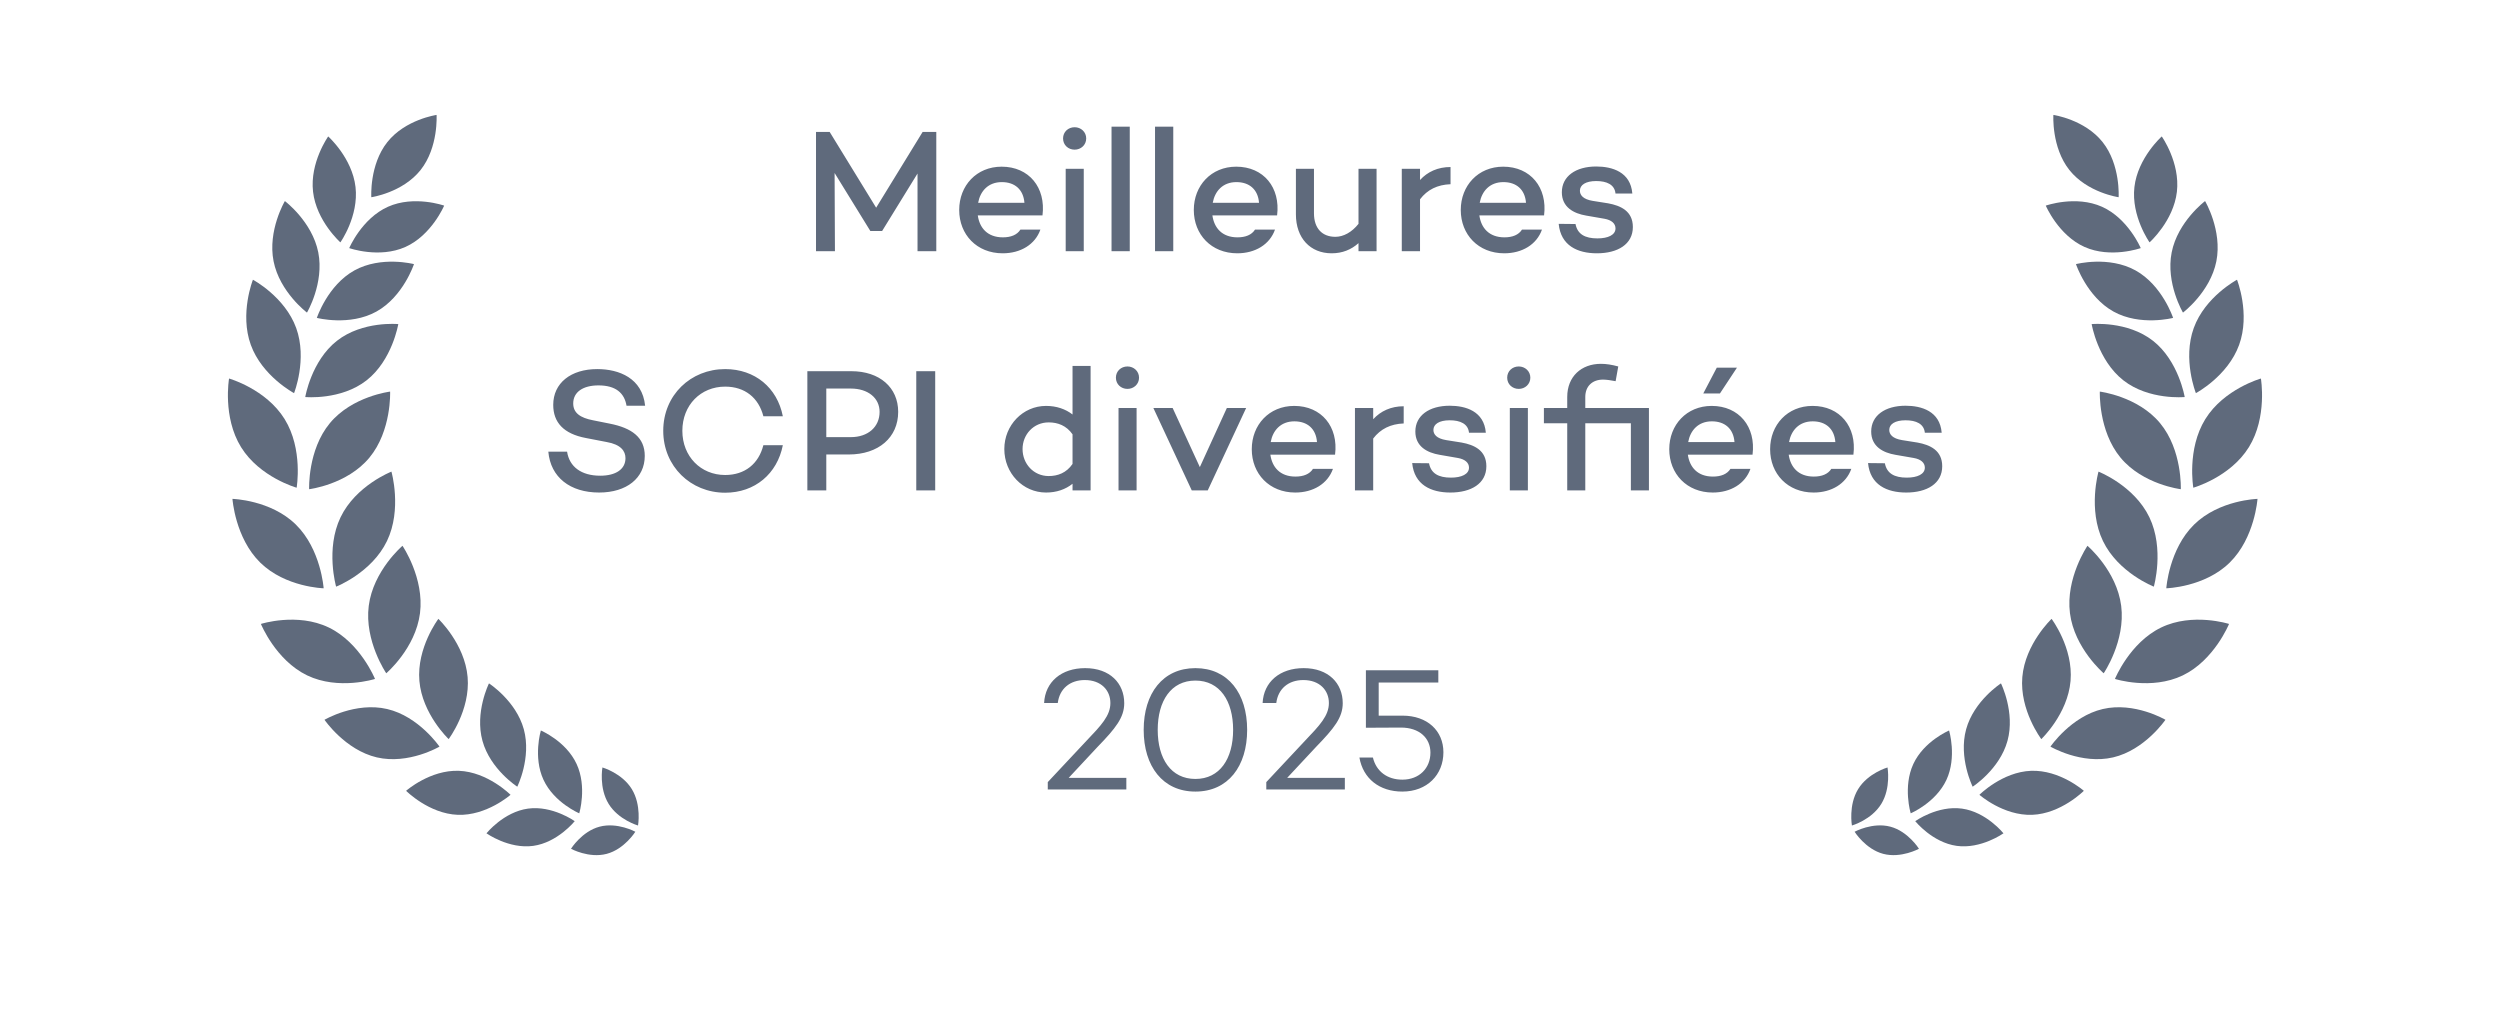 <svg width="209" height="86" viewBox="0 0 209 86" fill="none" xmlns="http://www.w3.org/2000/svg">
<path d="M32.378 11.884C30.872 13.784 31.042 16.488 31.042 16.488C31.042 16.488 33.655 16.111 35.162 14.211C36.668 12.311 36.497 9.607 36.497 9.607C36.497 9.607 33.884 9.984 32.378 11.884Z" fill="#5F6A7C"/>
<path d="M27.437 11.406C27.437 11.406 25.889 13.586 26.171 16.031C26.452 18.477 28.456 20.262 28.456 20.262C28.456 20.262 30.004 18.082 29.722 15.637C29.44 13.191 27.437 11.406 27.437 11.406Z" fill="#5F6A7C"/>
<path d="M32.435 17.285C30.243 18.266 29.195 20.741 29.195 20.741C29.195 20.741 31.7 21.627 33.892 20.645C36.084 19.665 37.132 17.19 37.132 17.19C37.132 17.19 34.627 16.304 32.435 17.285Z" fill="#5F6A7C"/>
<path d="M23.816 16.809C23.816 16.809 22.361 19.267 22.871 21.842C23.381 24.416 25.663 26.133 25.663 26.133C25.663 26.133 27.117 23.675 26.608 21.1C26.098 18.526 23.816 16.809 23.816 16.809Z" fill="#5F6A7C"/>
<path d="M29.629 22.607C27.387 23.849 26.488 26.576 26.488 26.576C26.488 26.576 29.224 27.29 31.466 26.049C33.709 24.807 34.608 22.08 34.608 22.08C34.608 22.08 31.872 21.366 29.629 22.607Z" fill="#5F6A7C"/>
<path d="M24.761 27.42C23.811 24.802 21.145 23.386 21.145 23.386C21.145 23.386 20.018 26.214 20.968 28.832C21.917 31.45 24.583 32.867 24.583 32.867C24.583 32.867 25.71 30.038 24.761 27.42Z" fill="#5F6A7C"/>
<path d="M28.168 28.491C26.021 30.175 25.519 33.192 25.519 33.192C25.519 33.192 28.5 33.478 30.648 31.795C32.795 30.111 33.297 27.094 33.297 27.094C33.297 27.094 30.316 26.807 28.168 28.491Z" fill="#5F6A7C"/>
<path d="M32.366 59.274C29.712 58.654 27.128 60.174 27.128 60.174C27.128 60.174 28.849 62.698 31.503 63.318C34.158 63.937 36.741 62.418 36.741 62.418C36.741 62.418 35.02 59.893 32.366 59.274Z" fill="#5F6A7C"/>
<path d="M35.061 56.925C35.298 59.701 37.507 61.789 37.507 61.789C37.507 61.789 39.331 59.378 39.093 56.602C38.856 53.826 36.648 51.737 36.648 51.737C36.648 51.737 34.824 54.148 35.061 56.925Z" fill="#5F6A7C"/>
<path d="M38.365 64.44C35.955 64.347 33.95 66.112 33.95 66.112C33.95 66.112 35.855 68.027 38.265 68.119C40.676 68.211 42.68 66.446 42.68 66.446C42.68 66.446 40.776 64.532 38.365 64.44Z" fill="#5F6A7C"/>
<path d="M40.333 61.931C40.986 64.316 43.245 65.768 43.245 65.768C43.245 65.768 44.444 63.352 43.791 60.968C43.137 58.582 40.878 57.13 40.878 57.13C40.878 57.13 39.679 59.546 40.333 61.931Z" fill="#5F6A7C"/>
<path d="M44.14 67.6C42.102 67.88 40.669 69.665 40.669 69.665C40.669 69.665 42.539 70.995 44.577 70.715C46.614 70.434 48.047 68.649 48.047 68.649C48.047 68.649 46.177 67.319 44.14 67.6Z" fill="#5F6A7C"/>
<path d="M45.437 65.194C46.323 67.106 48.426 67.994 48.426 67.994C48.426 67.994 49.091 65.781 48.204 63.868C47.318 61.956 45.216 61.069 45.216 61.069C45.216 61.069 44.551 63.282 45.437 65.194Z" fill="#5F6A7C"/>
<path d="M50.128 69.109C48.642 69.501 47.735 70.957 47.735 70.957C47.735 70.957 49.235 71.776 50.721 71.382C52.206 70.989 53.114 69.534 53.114 69.534C53.114 69.534 51.614 68.716 50.128 69.109Z" fill="#5F6A7C"/>
<path d="M50.882 67.204C51.704 68.544 53.339 69.013 53.339 69.013C53.339 69.013 53.641 67.308 52.819 65.968C51.997 64.628 50.362 64.16 50.362 64.16C50.362 64.16 50.06 65.864 50.882 67.204Z" fill="#5F6A7C"/>
<path d="M19.149 31.645C19.149 31.645 18.593 34.862 20.153 37.383C21.713 39.903 24.799 40.773 24.799 40.773C24.799 40.773 25.355 37.556 23.795 35.036C22.235 32.516 19.149 31.645 19.149 31.645Z" fill="#5F6A7C"/>
<path d="M27.578 35.375C25.708 37.628 25.844 40.898 25.844 40.898C25.844 40.898 29.012 40.515 30.881 38.261C32.75 36.008 32.614 32.738 32.614 32.738C32.614 32.738 29.447 33.121 27.578 35.375Z" fill="#5F6A7C"/>
<path d="M19.433 41.706C19.433 41.706 19.654 44.972 21.759 47.036C23.865 49.1 27.057 49.181 27.057 49.181C27.057 49.181 26.836 45.915 24.73 43.851C22.625 41.787 19.433 41.706 19.433 41.706Z" fill="#5F6A7C"/>
<path d="M32.724 39.428C32.724 39.428 29.75 40.586 28.472 43.242C27.195 45.897 28.099 49.044 28.099 49.044C28.099 49.044 31.074 47.886 32.351 45.23C33.628 42.575 32.724 39.428 32.724 39.428Z" fill="#5F6A7C"/>
<path d="M21.812 52.161C21.812 52.161 23.043 55.192 25.677 56.462C28.311 57.731 31.35 56.76 31.35 56.76C31.35 56.76 30.119 53.728 27.485 52.459C24.851 51.188 21.812 52.161 21.812 52.161Z" fill="#5F6A7C"/>
<path d="M33.648 45.629C33.648 45.629 31.202 47.707 30.827 50.65C30.453 53.593 32.291 56.286 32.291 56.286C32.291 56.286 34.737 54.208 35.112 51.265C35.486 48.322 33.648 45.629 33.648 45.629Z" fill="#5F6A7C"/>
<path d="M78.274 11.031V21H76.705V14.506L73.744 19.314H72.762L69.772 14.462L69.801 21H68.218V11.031H69.361L73.246 17.364L77.131 11.031H78.274ZM83.737 13.934C86.023 13.934 87.445 15.679 87.152 18.009H81.743C81.889 19.05 82.549 19.842 83.839 19.842C84.514 19.842 85.027 19.637 85.305 19.197H86.976C86.537 20.443 85.32 21.176 83.825 21.176C81.655 21.176 80.189 19.607 80.189 17.555C80.189 15.517 81.64 13.934 83.737 13.934ZM83.751 15.224C82.608 15.224 81.948 15.986 81.772 16.954H85.642C85.554 15.825 84.821 15.224 83.751 15.224ZM89.84 12.512C89.297 12.512 88.872 12.116 88.872 11.574C88.872 11.031 89.297 10.636 89.84 10.636C90.368 10.636 90.807 11.031 90.807 11.574C90.807 12.116 90.368 12.512 89.84 12.512ZM89.092 14.11H90.602V21H89.092V14.11ZM92.924 10.592H94.448V21H92.924V10.592ZM96.56 10.592H98.085V21H96.56V10.592ZM103.349 13.934C105.636 13.934 107.058 15.679 106.765 18.009H101.356C101.502 19.05 102.162 19.842 103.452 19.842C104.126 19.842 104.64 19.637 104.918 19.197H106.589C106.149 20.443 104.933 21.176 103.437 21.176C101.268 21.176 99.802 19.607 99.802 17.555C99.802 15.517 101.253 13.934 103.349 13.934ZM103.364 15.224C102.221 15.224 101.561 15.986 101.385 16.954H105.255C105.167 15.825 104.434 15.224 103.364 15.224ZM113.571 14.11H115.081V21H113.571V20.326C112.97 20.868 112.223 21.176 111.328 21.176C109.54 21.176 108.338 19.901 108.338 17.922V14.11H109.848V17.834C109.848 19.094 110.537 19.798 111.636 19.798C112.311 19.798 113.014 19.417 113.571 18.713V14.11ZM118.714 15.048C119.344 14.359 120.209 13.963 121.265 13.963V15.4C120.165 15.444 119.33 15.854 118.714 16.661V21H117.189V14.11H118.714V15.048ZM125.668 13.934C127.955 13.934 129.377 15.679 129.084 18.009H123.674C123.821 19.05 124.481 19.842 125.771 19.842C126.445 19.842 126.958 19.637 127.237 19.197H128.908C128.468 20.443 127.251 21.176 125.756 21.176C123.586 21.176 122.12 19.607 122.12 17.555C122.12 15.517 123.572 13.934 125.668 13.934ZM125.683 15.224C124.539 15.224 123.88 15.986 123.704 16.954H127.574C127.486 15.825 126.753 15.224 125.683 15.224ZM131.713 18.728C131.875 19.578 132.505 19.93 133.546 19.93C134.44 19.93 135.056 19.637 135.056 19.094C135.056 18.684 134.719 18.391 134.132 18.288L132.608 18.024C131.552 17.848 130.57 17.32 130.57 16.074C130.57 14.74 131.728 13.919 133.443 13.919C134.777 13.919 136.316 14.374 136.463 16.177H135.056C134.982 15.429 134.323 15.136 133.443 15.136C132.564 15.136 132.08 15.459 132.08 15.943C132.08 16.309 132.344 16.661 133.15 16.793L134.44 16.998C135.481 17.189 136.507 17.643 136.507 18.977C136.507 20.428 135.232 21.176 133.502 21.176C131.875 21.176 130.482 20.531 130.306 18.713L131.713 18.728ZM49.93 30.856C51.762 30.856 53.697 31.618 53.932 33.919H52.378C52.202 32.864 51.484 32.219 50.032 32.219C48.757 32.219 47.921 32.761 47.921 33.729C47.921 34.52 48.508 34.931 49.578 35.136L50.971 35.415C52.832 35.781 53.902 36.573 53.902 38.112C53.902 39.974 52.378 41.176 50.091 41.176C47.657 41.176 46.03 39.901 45.84 37.76H47.408C47.599 39.021 48.596 39.769 50.179 39.769C51.484 39.769 52.29 39.226 52.29 38.303C52.29 37.702 51.894 37.159 50.721 36.954L48.977 36.617C47.115 36.265 46.25 35.312 46.25 33.846C46.25 32.028 47.716 30.856 49.93 30.856ZM60.622 39.71C62.279 39.71 63.422 38.772 63.818 37.218H65.445C64.976 39.607 63.114 41.191 60.622 41.191C57.749 41.191 55.447 38.992 55.447 36.016C55.447 33.025 57.749 30.856 60.622 30.856C63.114 30.856 64.976 32.41 65.445 34.799H63.818C63.422 33.26 62.279 32.322 60.622 32.322C58.584 32.322 57.045 33.861 57.045 36.016C57.045 38.156 58.584 39.71 60.622 39.71ZM71.174 31.032C73.534 31.032 75.088 32.395 75.088 34.432C75.088 36.573 73.446 37.995 70.954 37.995H69.078V41H67.495V31.032H71.174ZM71.13 36.544C72.567 36.544 73.534 35.693 73.534 34.432C73.534 33.274 72.567 32.483 71.13 32.483H69.078V36.544H71.13ZM76.6 31.032H78.183V41H76.6V31.032ZM89.664 30.592H91.174V41H89.664V40.443C89.078 40.912 88.33 41.176 87.45 41.176C85.515 41.176 83.961 39.563 83.961 37.54C83.961 35.547 85.515 33.934 87.45 33.934C88.33 33.934 89.078 34.198 89.664 34.652V30.592ZM87.67 39.798C88.432 39.798 89.151 39.534 89.664 38.786V36.309C89.151 35.576 88.432 35.312 87.67 35.312C86.409 35.312 85.486 36.324 85.486 37.54C85.486 38.772 86.409 39.798 87.67 39.798ZM94.256 32.512C93.714 32.512 93.289 32.116 93.289 31.574C93.289 31.032 93.714 30.636 94.256 30.636C94.784 30.636 95.224 31.032 95.224 31.574C95.224 32.116 94.784 32.512 94.256 32.512ZM93.509 34.11H95.019V41H93.509V34.11ZM102.564 34.11H104.177L100.966 41H99.632L96.422 34.11H98.034L100.307 39.05L102.564 34.11ZM108.195 33.934C110.482 33.934 111.904 35.679 111.611 38.01H106.202C106.348 39.05 107.008 39.842 108.298 39.842C108.972 39.842 109.485 39.637 109.764 39.197H111.435C110.995 40.443 109.779 41.176 108.283 41.176C106.114 41.176 104.648 39.607 104.648 37.555C104.648 35.517 106.099 33.934 108.195 33.934ZM108.21 35.224C107.067 35.224 106.407 35.986 106.231 36.954H110.101C110.013 35.825 109.28 35.224 108.21 35.224ZM114.799 35.048C115.429 34.359 116.294 33.963 117.349 33.963V35.4C116.25 35.444 115.414 35.855 114.799 36.661V41H113.274V34.11H114.799V35.048ZM119.466 38.728C119.627 39.578 120.258 39.93 121.299 39.93C122.193 39.93 122.808 39.637 122.808 39.094C122.808 38.684 122.471 38.391 121.885 38.288L120.36 38.024C119.305 37.848 118.323 37.321 118.323 36.074C118.323 34.74 119.481 33.919 121.196 33.919C122.53 33.919 124.069 34.374 124.216 36.177H122.808C122.735 35.429 122.075 35.136 121.196 35.136C120.316 35.136 119.833 35.459 119.833 35.943C119.833 36.309 120.096 36.661 120.903 36.793L122.193 36.998C123.234 37.188 124.26 37.643 124.26 38.977C124.26 40.428 122.984 41.176 121.255 41.176C119.627 41.176 118.235 40.531 118.059 38.713L119.466 38.728ZM126.968 32.512C126.426 32.512 126.001 32.116 126.001 31.574C126.001 31.032 126.426 30.636 126.968 30.636C127.496 30.636 127.936 31.032 127.936 31.574C127.936 32.116 127.496 32.512 126.968 32.512ZM126.221 34.11H127.731V41H126.221V34.11ZM137.851 34.11V41H136.341V35.385H132.53V41H131.02V35.385H129.07V34.11H131.02V33.187C131.02 31.471 132.207 30.416 133.834 30.416C134.289 30.416 134.743 30.489 135.286 30.636L135.066 31.867C134.699 31.794 134.289 31.735 134.01 31.735C133.116 31.735 132.53 32.292 132.53 33.187V34.11H137.851ZM145.209 30.738L143.787 32.893H142.394L143.523 30.738H145.209ZM143.098 33.934C145.385 33.934 146.807 35.679 146.513 38.01H141.104C141.251 39.05 141.91 39.842 143.2 39.842C143.875 39.842 144.388 39.637 144.666 39.197H146.337C145.898 40.443 144.681 41.176 143.186 41.176C141.016 41.176 139.55 39.607 139.55 37.555C139.55 35.517 141.001 33.934 143.098 33.934ZM143.112 35.224C141.969 35.224 141.309 35.986 141.133 36.954H145.003C144.915 35.825 144.182 35.224 143.112 35.224ZM151.53 33.934C153.817 33.934 155.239 35.679 154.945 38.01H149.536C149.683 39.05 150.342 39.842 151.632 39.842C152.307 39.842 152.82 39.637 153.098 39.197H154.77C154.33 40.443 153.113 41.176 151.618 41.176C149.448 41.176 147.982 39.607 147.982 37.555C147.982 35.517 149.433 33.934 151.53 33.934ZM151.544 35.224C150.401 35.224 149.741 35.986 149.565 36.954H153.435C153.348 35.825 152.615 35.224 151.544 35.224ZM157.575 38.728C157.736 39.578 158.367 39.93 159.408 39.93C160.302 39.93 160.917 39.637 160.917 39.094C160.917 38.684 160.58 38.391 159.994 38.288L158.469 38.024C157.414 37.848 156.432 37.321 156.432 36.074C156.432 34.74 157.59 33.919 159.305 33.919C160.639 33.919 162.178 34.374 162.325 36.177H160.917C160.844 35.429 160.184 35.136 159.305 35.136C158.425 35.136 157.942 35.459 157.942 35.943C157.942 36.309 158.205 36.661 159.012 36.793L160.302 36.998C161.343 37.188 162.369 37.643 162.369 38.977C162.369 40.428 161.093 41.176 159.364 41.176C157.736 41.176 156.344 40.531 156.168 38.713L157.575 38.728Z" fill="#5F6A7C"/>
<path d="M89.339 65.032H94.162V66H87.594V65.384L90.82 61.939C92.066 60.635 92.828 59.828 92.828 58.773C92.828 57.717 92.066 56.852 90.688 56.852C89.442 56.852 88.577 57.585 88.43 58.773H87.287C87.375 56.999 88.738 55.856 90.717 55.856C92.799 55.856 93.986 57.131 93.986 58.788C93.986 59.99 93.253 60.898 91.758 62.438L89.339 65.032ZM99.937 55.856C102.664 55.856 104.262 57.967 104.262 61.016C104.262 64.065 102.664 66.176 99.937 66.176C97.21 66.176 95.612 64.065 95.612 61.016C95.612 57.967 97.21 55.856 99.937 55.856ZM99.937 65.12C101.975 65.12 103.089 63.435 103.089 61.016C103.089 58.597 101.975 56.896 99.937 56.896C97.899 56.896 96.785 58.597 96.785 61.016C96.785 63.435 97.899 65.12 99.937 65.12ZM107.606 65.032H112.429V66H105.862V65.384L109.087 61.939C110.333 60.635 111.095 59.828 111.095 58.773C111.095 57.717 110.333 56.852 108.955 56.852C107.709 56.852 106.844 57.585 106.697 58.773H105.554C105.642 56.999 107.005 55.856 108.984 55.856C111.066 55.856 112.253 57.131 112.253 58.788C112.253 59.99 111.52 60.898 110.025 62.438L107.606 65.032ZM117.253 59.828C119.32 59.828 120.669 61.089 120.669 62.892C120.669 64.769 119.305 66.176 117.238 66.176C115.318 66.176 113.955 65.091 113.647 63.332H114.776C115.054 64.49 115.978 65.179 117.238 65.179C118.66 65.179 119.584 64.212 119.584 62.922C119.584 61.69 118.646 60.825 117.121 60.825L114.189 60.84V56.032H120.244V57.058H115.259V59.828H117.253Z" fill="#5F6A7C"/>
<path d="M175.782 11.884C177.288 13.784 177.117 16.488 177.117 16.488C177.117 16.488 174.504 16.111 172.998 14.211C171.492 12.311 171.663 9.607 171.663 9.607C171.663 9.607 174.276 9.984 175.782 11.884Z" fill="#5F6A7C"/>
<path d="M180.723 11.406C180.723 11.406 182.27 13.586 181.989 16.031C181.707 18.477 179.703 20.262 179.703 20.262C179.703 20.262 178.156 18.082 178.437 15.637C178.719 13.191 180.723 11.406 180.723 11.406Z" fill="#5F6A7C"/>
<path d="M175.725 17.285C177.917 18.266 178.965 20.741 178.965 20.741C178.965 20.741 176.459 21.627 174.267 20.645C172.076 19.665 171.027 17.19 171.027 17.19C171.027 17.19 173.533 16.304 175.725 17.285Z" fill="#5F6A7C"/>
<path d="M184.344 16.809C184.344 16.809 185.798 19.267 185.288 21.842C184.778 24.416 182.497 26.133 182.497 26.133C182.497 26.133 181.043 23.675 181.552 21.1C182.062 18.526 184.344 16.809 184.344 16.809Z" fill="#5F6A7C"/>
<path d="M178.53 22.607C180.772 23.849 181.672 26.576 181.672 26.576C181.672 26.576 178.935 27.29 176.693 26.049C174.451 24.807 173.551 22.08 173.551 22.08C173.551 22.08 176.288 21.366 178.53 22.607Z" fill="#5F6A7C"/>
<path d="M183.399 27.42C184.348 24.802 187.014 23.386 187.014 23.386C187.014 23.386 188.141 26.214 187.191 28.832C186.242 31.45 183.576 32.867 183.576 32.867C183.576 32.867 182.449 30.038 183.399 27.42Z" fill="#5F6A7C"/>
<path d="M179.991 28.491C182.139 30.175 182.641 33.192 182.641 33.192C182.641 33.192 179.66 33.478 177.512 31.795C175.364 30.111 174.863 27.094 174.863 27.094C174.863 27.094 177.843 26.807 179.991 28.491Z" fill="#5F6A7C"/>
<path d="M175.793 59.274C178.448 58.654 181.031 60.174 181.031 60.174C181.031 60.174 179.311 62.698 176.656 63.318C174.001 63.937 171.418 62.418 171.418 62.418C171.418 62.418 173.139 59.893 175.793 59.274Z" fill="#5F6A7C"/>
<path d="M173.098 56.925C172.861 59.701 170.653 61.789 170.653 61.789C170.653 61.789 168.829 59.378 169.066 56.602C169.303 53.826 171.512 51.737 171.512 51.737C171.512 51.737 173.336 54.148 173.098 56.925Z" fill="#5F6A7C"/>
<path d="M169.795 64.44C172.205 64.347 174.209 66.112 174.209 66.112C174.209 66.112 172.305 68.027 169.894 68.119C167.484 68.211 165.48 66.446 165.48 66.446C165.48 66.446 167.384 64.532 169.795 64.44Z" fill="#5F6A7C"/>
<path d="M167.827 61.931C167.173 64.316 164.914 65.768 164.914 65.768C164.914 65.768 163.715 63.352 164.369 60.968C165.022 58.582 167.281 57.13 167.281 57.13C167.281 57.13 168.481 59.546 167.827 61.931Z" fill="#5F6A7C"/>
<path d="M164.02 67.6C166.057 67.88 167.49 69.665 167.49 69.665C167.49 69.665 165.62 70.995 163.583 70.715C161.546 70.434 160.113 68.649 160.113 68.649C160.113 68.649 161.982 67.319 164.02 67.6Z" fill="#5F6A7C"/>
<path d="M162.723 65.194C161.836 67.106 159.734 67.994 159.734 67.994C159.734 67.994 159.069 65.781 159.955 63.868C160.842 61.956 162.944 61.069 162.944 61.069C162.944 61.069 163.609 63.282 162.723 65.194Z" fill="#5F6A7C"/>
<path d="M158.032 69.109C159.517 69.501 160.425 70.957 160.425 70.957C160.425 70.957 158.924 71.776 157.439 71.382C155.953 70.989 155.045 69.534 155.045 69.534C155.045 69.534 156.546 68.716 158.032 69.109Z" fill="#5F6A7C"/>
<path d="M157.277 67.204C156.455 68.544 154.82 69.013 154.82 69.013C154.82 69.013 154.519 67.308 155.341 65.968C156.163 64.628 157.797 64.16 157.797 64.16C157.797 64.16 158.099 65.864 157.277 67.204Z" fill="#5F6A7C"/>
<path d="M189.011 31.645C189.011 31.645 189.567 34.862 188.007 37.383C186.446 39.903 183.361 40.773 183.361 40.773C183.361 40.773 182.805 37.556 184.365 35.036C185.925 32.516 189.011 31.645 189.011 31.645Z" fill="#5F6A7C"/>
<path d="M180.582 35.375C182.451 37.628 182.315 40.898 182.315 40.898C182.315 40.898 179.148 40.515 177.278 38.261C175.409 36.008 175.545 32.738 175.545 32.738C175.545 32.738 178.712 33.121 180.582 35.375Z" fill="#5F6A7C"/>
<path d="M188.727 41.706C188.727 41.706 188.506 44.972 186.4 47.036C184.295 49.1 181.102 49.181 181.102 49.181C181.102 49.181 181.324 45.915 183.429 43.851C185.535 41.787 188.727 41.706 188.727 41.706Z" fill="#5F6A7C"/>
<path d="M175.435 39.428C175.435 39.428 178.41 40.586 179.687 43.242C180.965 45.897 180.06 49.044 180.06 49.044C180.06 49.044 177.086 47.886 175.808 45.23C174.531 42.575 175.435 39.428 175.435 39.428Z" fill="#5F6A7C"/>
<path d="M186.347 52.161C186.347 52.161 185.116 55.192 182.482 56.462C179.849 57.731 176.809 56.76 176.809 56.76C176.809 56.76 178.04 53.728 180.674 52.459C183.308 51.188 186.347 52.161 186.347 52.161Z" fill="#5F6A7C"/>
<path d="M174.511 45.629C174.511 45.629 176.957 47.707 177.332 50.65C177.707 53.593 175.869 56.286 175.869 56.286C175.869 56.286 173.423 54.208 173.048 51.265C172.673 48.322 174.511 45.629 174.511 45.629Z" fill="#5F6A7C"/>
</svg>
